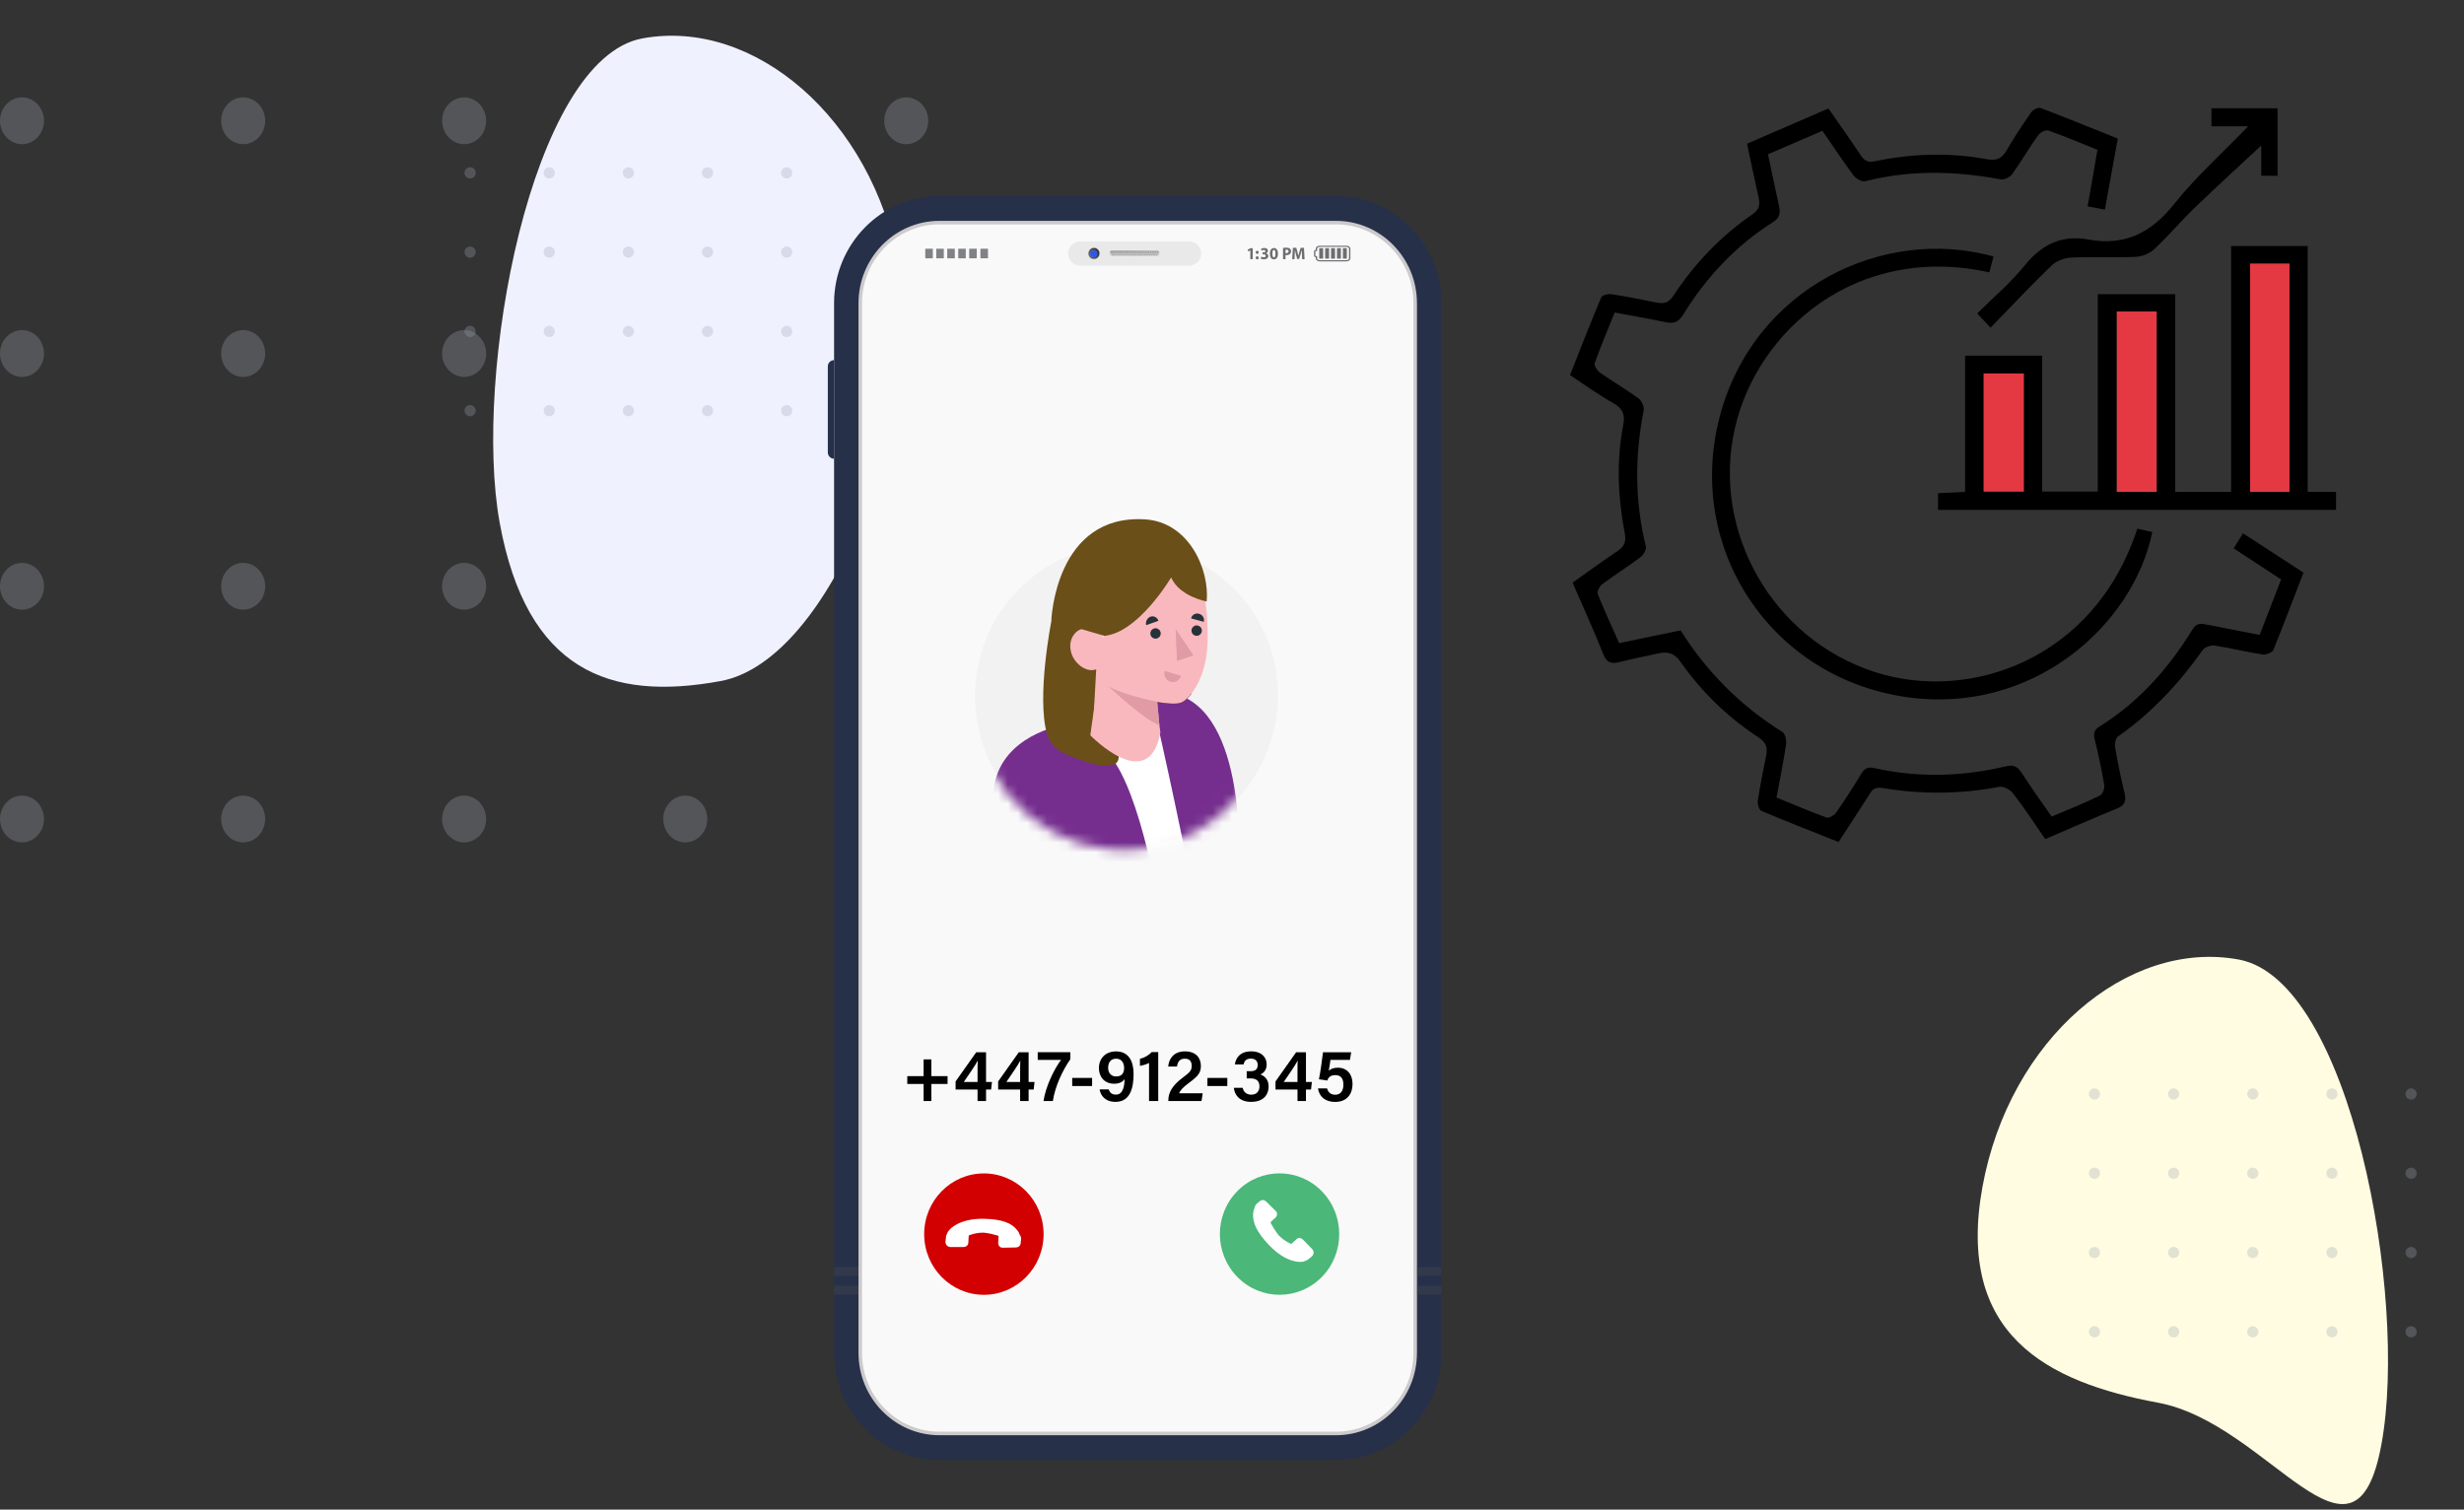 <svg width="253" height="155" viewBox="0 0 253 155" fill="none" xmlns="http://www.w3.org/2000/svg">
<rect x="0" y="0" width="253" height="155" fill="#333333" stroke="none"/>
<g opacity="0.3">
<path d="M2.26 14.803C3.508 14.803 4.519 13.728 4.519 12.401C4.519 11.075 3.508 10 2.26 10C1.012 10 0 11.075 0 12.401C0 13.728 1.012 14.803 2.26 14.803Z" fill="#9EA6B2"/>
<path d="M24.969 14.803C26.216 14.803 27.228 13.728 27.228 12.401C27.228 11.075 26.216 10 24.969 10C23.721 10 22.709 11.075 22.709 12.401C22.709 13.728 23.721 14.803 24.969 14.803Z" fill="#9EA6B2"/>
<path d="M47.655 14.803C48.903 14.803 49.915 13.728 49.915 12.401C49.915 11.075 48.903 10 47.655 10C46.407 10 45.395 11.075 45.395 12.401C45.395 13.728 46.407 14.803 47.655 14.803Z" fill="#9EA6B2"/>
<path d="M70.363 14.803C71.611 14.803 72.623 13.728 72.623 12.401C72.623 11.075 71.611 10 70.363 10C69.115 10 68.103 11.075 68.103 12.401C68.103 13.728 69.115 14.803 70.363 14.803Z" fill="#9EA6B2"/>
<path d="M2.26 38.699C3.508 38.699 4.519 37.623 4.519 36.297C4.519 34.971 3.508 33.895 2.26 33.895C1.012 33.895 0 34.971 0 36.297C0 37.623 1.012 38.699 2.26 38.699Z" fill="#9EA6B2"/>
<path d="M24.969 38.699C26.216 38.699 27.228 37.623 27.228 36.297C27.228 34.971 26.216 33.895 24.969 33.895C23.721 33.895 22.709 34.971 22.709 36.297C22.709 37.623 23.721 38.699 24.969 38.699Z" fill="#9EA6B2"/>
<path d="M47.655 38.699C48.903 38.699 49.915 37.623 49.915 36.297C49.915 34.971 48.903 33.895 47.655 33.895C46.407 33.895 45.395 34.971 45.395 36.297C45.395 37.623 46.407 38.699 47.655 38.699Z" fill="#9EA6B2"/>
<path d="M70.363 38.699C71.611 38.699 72.623 37.623 72.623 36.297C72.623 34.971 71.611 33.895 70.363 33.895C69.115 33.895 68.103 34.971 68.103 36.297C68.103 37.623 69.115 38.699 70.363 38.699Z" fill="#9EA6B2"/>
<path d="M2.26 62.596C3.508 62.596 4.519 61.521 4.519 60.194C4.519 58.868 3.508 57.793 2.26 57.793C1.012 57.793 0 58.868 0 60.194C0 61.521 1.012 62.596 2.26 62.596Z" fill="#9EA6B2"/>
<path d="M24.969 62.596C26.216 62.596 27.228 61.521 27.228 60.194C27.228 58.868 26.216 57.793 24.969 57.793C23.721 57.793 22.709 58.868 22.709 60.194C22.709 61.521 23.721 62.596 24.969 62.596Z" fill="#9EA6B2"/>
<path d="M47.655 62.596C48.903 62.596 49.915 61.521 49.915 60.194C49.915 58.868 48.903 57.793 47.655 57.793C46.407 57.793 45.395 58.868 45.395 60.194C45.395 61.521 46.407 62.596 47.655 62.596Z" fill="#9EA6B2"/>
<path d="M70.363 62.596C71.611 62.596 72.623 61.521 72.623 60.194C72.623 58.868 71.611 57.793 70.363 57.793C69.115 57.793 68.103 58.868 68.103 60.194C68.103 61.521 69.115 62.596 70.363 62.596Z" fill="#9EA6B2"/>
<path d="M2.26 86.492C3.508 86.492 4.519 85.417 4.519 84.091C4.519 82.765 3.508 81.689 2.26 81.689C1.012 81.689 0 82.765 0 84.091C0 85.417 1.012 86.492 2.26 86.492Z" fill="#9EA6B2"/>
<path d="M24.969 86.492C26.216 86.492 27.228 85.417 27.228 84.091C27.228 82.765 26.216 81.689 24.969 81.689C23.721 81.689 22.709 82.765 22.709 84.091C22.709 85.417 23.721 86.492 24.969 86.492Z" fill="#9EA6B2"/>
<path d="M47.655 86.492C48.903 86.492 49.915 85.417 49.915 84.091C49.915 82.765 48.903 81.689 47.655 81.689C46.407 81.689 45.395 82.765 45.395 84.091C45.395 85.417 46.407 86.492 47.655 86.492Z" fill="#9EA6B2"/>
<path d="M70.363 86.492C71.611 86.492 72.623 85.417 72.623 84.091C72.623 82.765 71.611 81.689 70.363 81.689C69.115 81.689 68.103 82.765 68.103 84.091C68.103 85.417 69.115 86.492 70.363 86.492Z" fill="#9EA6B2"/>
<path d="M93.05 14.803C94.298 14.803 95.309 13.728 95.309 12.401C95.309 11.075 94.298 10 93.05 10C91.802 10 90.79 11.075 90.79 12.401C90.79 13.728 91.802 14.803 93.05 14.803Z" fill="#9EA6B2"/>
<path d="M93.05 38.699C94.298 38.699 95.309 37.623 95.309 36.297C95.309 34.971 94.298 33.895 93.05 33.895C91.802 33.895 90.79 34.971 90.79 36.297C90.79 37.623 91.802 38.699 93.05 38.699Z" fill="#9EA6B2"/>
<path d="M93.05 62.596C94.298 62.596 95.309 61.521 95.309 60.194C95.309 58.868 94.298 57.793 93.05 57.793C91.802 57.793 90.79 58.868 90.79 60.194C90.79 61.521 91.802 62.596 93.05 62.596Z" fill="#9EA6B2"/>
<path d="M93.05 86.492C94.298 86.492 95.309 85.417 95.309 84.091C95.309 82.765 94.298 81.689 93.05 81.689C91.802 81.689 90.79 82.765 90.79 84.091C90.79 85.417 91.802 86.492 93.05 86.492Z" fill="#9EA6B2"/>
</g>
<path d="M51.309 53.687C48.54 38.527 54.513 6.06 65.953 3.945C77.394 1.831 89.509 12.106 92.277 27.265C95.045 42.425 85.441 67.811 74 69.926C62.56 72.041 54.077 68.846 51.309 53.687Z" fill="#EFF1FF"/>
<g opacity="0.3">
<path d="M80.203 17.746C80.203 18.064 80.46 18.321 80.778 18.321C81.095 18.321 81.353 18.064 81.353 17.746C81.353 17.428 81.095 17.17 80.778 17.17C80.46 17.17 80.203 17.428 80.203 17.746Z" fill="#9EA6B2"/>
<path d="M72.076 17.746C72.076 18.064 72.333 18.321 72.651 18.321C72.968 18.321 73.226 18.064 73.226 17.746C73.226 17.428 72.968 17.17 72.651 17.17C72.333 17.17 72.076 17.428 72.076 17.746Z" fill="#9EA6B2"/>
<path d="M63.949 17.746C63.949 18.064 64.206 18.321 64.524 18.321C64.841 18.321 65.099 18.064 65.099 17.746C65.099 17.428 64.841 17.17 64.524 17.17C64.206 17.17 63.949 17.428 63.949 17.746Z" fill="#9EA6B2"/>
<path d="M55.82 17.746C55.82 18.064 56.077 18.321 56.395 18.321C56.712 18.321 56.97 18.064 56.97 17.746C56.97 17.428 56.712 17.17 56.395 17.17C56.077 17.17 55.82 17.428 55.82 17.746Z" fill="#9EA6B2"/>
<path d="M80.203 25.885C80.203 26.203 80.46 26.461 80.778 26.461C81.095 26.461 81.353 26.203 81.353 25.885C81.353 25.567 81.095 25.31 80.778 25.31C80.46 25.31 80.203 25.567 80.203 25.885Z" fill="#9EA6B2"/>
<path d="M72.076 25.885C72.076 26.203 72.333 26.461 72.651 26.461C72.968 26.461 73.226 26.203 73.226 25.885C73.226 25.567 72.968 25.31 72.651 25.31C72.333 25.31 72.076 25.567 72.076 25.885Z" fill="#9EA6B2"/>
<path d="M63.949 25.885C63.949 26.203 64.206 26.461 64.524 26.461C64.841 26.461 65.099 26.203 65.099 25.885C65.099 25.567 64.841 25.31 64.524 25.31C64.206 25.31 63.949 25.567 63.949 25.885Z" fill="#9EA6B2"/>
<path d="M55.82 25.885C55.82 26.203 56.077 26.461 56.395 26.461C56.712 26.461 56.97 26.203 56.97 25.885C56.97 25.567 56.712 25.31 56.395 25.31C56.077 25.31 55.82 25.567 55.82 25.885Z" fill="#9EA6B2"/>
<path d="M80.203 34.027C80.203 34.345 80.46 34.603 80.778 34.603C81.095 34.603 81.353 34.345 81.353 34.027C81.353 33.709 81.095 33.451 80.778 33.451C80.46 33.451 80.203 33.709 80.203 34.027Z" fill="#9EA6B2"/>
<path d="M72.076 34.027C72.076 34.345 72.333 34.603 72.651 34.603C72.968 34.603 73.226 34.345 73.226 34.027C73.226 33.709 72.968 33.451 72.651 33.451C72.333 33.451 72.076 33.709 72.076 34.027Z" fill="#9EA6B2"/>
<path d="M63.949 34.027C63.949 34.345 64.206 34.603 64.524 34.603C64.841 34.603 65.099 34.345 65.099 34.027C65.099 33.709 64.841 33.451 64.524 33.451C64.206 33.451 63.949 33.709 63.949 34.027Z" fill="#9EA6B2"/>
<path d="M55.82 34.027C55.82 34.345 56.077 34.603 56.395 34.603C56.712 34.603 56.97 34.345 56.97 34.027C56.97 33.709 56.712 33.451 56.395 33.451C56.077 33.451 55.82 33.709 55.82 34.027Z" fill="#9EA6B2"/>
<path d="M80.203 42.167C80.203 42.484 80.46 42.742 80.778 42.742C81.095 42.742 81.353 42.484 81.353 42.167C81.353 41.849 81.095 41.591 80.778 41.591C80.46 41.591 80.203 41.849 80.203 42.167Z" fill="#9EA6B2"/>
<path d="M72.076 42.167C72.076 42.484 72.333 42.742 72.651 42.742C72.968 42.742 73.226 42.484 73.226 42.167C73.226 41.849 72.968 41.591 72.651 41.591C72.333 41.591 72.076 41.849 72.076 42.167Z" fill="#9EA6B2"/>
<path d="M63.949 42.167C63.949 42.484 64.206 42.742 64.524 42.742C64.841 42.742 65.099 42.484 65.099 42.167C65.099 41.849 64.841 41.591 64.524 41.591C64.206 41.591 63.949 41.849 63.949 42.167Z" fill="#9EA6B2"/>
<path d="M55.82 42.167C55.82 42.484 56.077 42.742 56.395 42.742C56.712 42.742 56.97 42.484 56.97 42.167C56.97 41.849 56.712 41.591 56.395 41.591C56.077 41.591 55.82 41.849 55.82 42.167Z" fill="#9EA6B2"/>
<path d="M47.694 17.746C47.694 18.064 47.951 18.321 48.269 18.321C48.586 18.321 48.844 18.064 48.844 17.746C48.844 17.428 48.586 17.17 48.269 17.17C47.951 17.17 47.694 17.428 47.694 17.746Z" fill="#9EA6B2"/>
<path d="M47.694 25.885C47.694 26.203 47.951 26.461 48.269 26.461C48.586 26.461 48.844 26.203 48.844 25.885C48.844 25.567 48.586 25.31 48.269 25.31C47.951 25.31 47.694 25.567 47.694 25.885Z" fill="#9EA6B2"/>
<path d="M47.694 34.027C47.694 34.345 47.951 34.603 48.269 34.603C48.586 34.603 48.844 34.345 48.844 34.027C48.844 33.709 48.586 33.451 48.269 33.451C47.951 33.451 47.694 33.709 47.694 34.027Z" fill="#9EA6B2"/>
<path d="M47.694 42.167C47.694 42.484 47.951 42.742 48.269 42.742C48.586 42.742 48.844 42.484 48.844 42.167C48.844 41.849 48.586 41.591 48.269 41.591C47.951 41.591 47.694 41.849 47.694 42.167Z" fill="#9EA6B2"/>
</g>
<path d="M234.218 59.493C232.513 58.38 230.974 57.366 229.352 56.303C229.666 55.788 229.964 55.323 230.312 54.758C232.43 56.137 234.466 57.45 236.519 58.795C235.476 61.486 234.483 64.127 233.424 66.735C233.308 67.001 232.679 67.25 232.331 67.2C230.676 66.951 229.054 66.536 227.415 66.287C227.018 66.22 226.389 66.436 226.174 66.735C223.741 70.174 220.927 73.197 217.467 75.622C217.236 75.788 217.12 76.353 217.169 76.686C217.434 78.247 217.749 79.808 218.129 81.353C218.328 82.184 218.229 82.682 217.335 83.031C214.918 84.011 212.518 85.074 210.002 86.154C208.91 84.576 207.867 82.965 206.692 81.453C206.41 81.071 205.699 80.705 205.285 80.788C201.279 81.553 197.274 81.569 193.251 80.905C192.523 80.788 192.258 81.054 191.944 81.569C190.934 83.164 189.891 84.742 188.782 86.453C186.118 85.39 183.453 84.36 180.837 83.247C180.606 83.147 180.44 82.549 180.49 82.217C180.722 80.689 181.019 79.16 181.334 77.649C181.516 76.802 181.384 76.254 180.573 75.722C177.411 73.646 174.73 71.054 172.561 67.965C171.932 67.067 171.254 66.868 170.277 67.084C168.936 67.383 167.596 67.649 166.271 67.981C165.427 68.197 164.964 68.031 164.616 67.15C163.656 64.725 162.564 62.35 161.471 59.825C162.994 58.745 164.5 57.632 166.056 56.602C166.801 56.104 167 55.622 166.818 54.692C166.123 51.037 165.957 47.333 166.669 43.662C166.884 42.582 166.636 41.934 165.643 41.386C164.153 40.556 162.762 39.542 161.207 38.512C162.266 35.821 163.309 33.147 164.418 30.522C164.517 30.306 165.113 30.157 165.444 30.207C167.016 30.439 168.572 30.755 170.112 31.07C170.856 31.22 171.353 31.071 171.816 30.373C173.985 27.067 176.683 24.243 179.944 22.001C180.639 21.519 180.738 21.021 180.573 20.273C180.159 18.479 179.795 16.668 179.381 14.758C182.178 13.546 184.909 12.366 187.74 11.137C188.865 12.765 189.991 14.326 191.05 15.938C191.447 16.552 191.845 16.702 192.54 16.552C196.363 15.755 200.203 15.639 204.043 16.353C204.97 16.519 205.533 16.303 206.03 15.456C206.791 14.11 207.668 12.831 208.546 11.552C208.728 11.286 209.274 10.987 209.522 11.087C212.154 12.084 214.769 13.163 217.451 14.226C217.004 16.668 216.573 19.027 216.127 21.519C215.531 21.403 215.018 21.303 214.355 21.187C214.687 19.243 215.018 17.366 215.365 15.389C213.66 14.692 212.005 13.994 210.317 13.396C210.052 13.296 209.456 13.612 209.257 13.911C208.33 15.207 207.536 16.585 206.609 17.881C206.377 18.197 205.765 18.496 205.401 18.413C200.75 17.549 196.115 17.433 191.497 18.612C191.166 18.695 190.553 18.33 190.305 17.997C189.229 16.552 188.236 15.04 187.127 13.429C185.29 14.227 183.453 15.007 181.533 15.838C181.93 17.665 182.277 19.426 182.675 21.187C182.824 21.884 182.741 22.366 182.062 22.798C178.222 25.223 175.177 28.479 172.81 32.333C172.33 33.114 171.816 33.247 171.022 33.081C169.35 32.732 167.662 32.433 165.791 32.084C165.096 33.811 164.368 35.539 163.739 37.3C163.656 37.532 164.004 38.064 164.285 38.263C165.593 39.177 166.967 39.974 168.241 40.904C168.556 41.137 168.837 41.752 168.771 42.117C167.861 46.785 167.844 51.436 168.986 56.071C169.069 56.386 168.771 56.968 168.473 57.184C167.182 58.164 165.791 59.028 164.484 60.008C164.236 60.19 163.971 60.739 164.054 60.988C164.716 62.649 165.477 64.293 166.255 66.037C168.39 65.589 170.426 65.157 172.561 64.725C175.243 68.978 178.719 72.483 183.022 75.157C183.32 75.34 183.453 76.038 183.386 76.469C183.122 78.247 182.757 80.008 182.41 81.885C184.148 82.599 185.836 83.313 187.558 83.945C187.789 84.028 188.335 83.712 188.518 83.446C189.428 82.151 190.289 80.805 191.116 79.443C191.447 78.895 191.762 78.712 192.457 78.862C196.976 79.875 201.478 79.742 205.964 78.679C206.675 78.513 207.122 78.646 207.553 79.31C208.513 80.822 209.588 82.284 210.664 83.845C212.353 83.131 214.008 82.466 215.613 81.686C215.895 81.553 216.127 80.938 216.06 80.589C215.795 79.028 215.464 77.466 215.084 75.921C214.918 75.273 215.034 74.925 215.613 74.576C219.619 72.067 222.681 68.612 225.131 64.609C225.578 63.895 226.058 64.028 226.654 64.144C228.408 64.493 230.163 64.825 232.017 65.19C232.761 63.297 233.473 61.42 234.218 59.493Z" fill="black"/>
<path d="M236.948 50.524V25.258H229.086V50.507H223.342V30.208H215.397V50.474H209.687V36.52H201.775V50.507C200.732 50.557 199.855 50.607 198.994 50.64V52.351H239.861V50.507H236.948V50.524ZM207.8 50.474H203.678V38.348H207.8V50.474ZM221.439 50.507H217.35V31.985H221.439V50.507ZM235.078 50.507H231.039V27.068H235.078V50.507Z" fill="black"/>
<path d="M235.079 27.067H231.04V50.506H235.079V27.067Z" fill="#E43943"/>
<path d="M221.44 31.983H217.352V50.505H221.44V31.983Z" fill="#E43943"/>
<path d="M207.801 38.347H203.68V50.473H207.801V38.347Z" fill="#E43943"/>
<path d="M204.69 26.337C204.541 26.918 204.392 27.45 204.26 27.965C190.571 24.941 180.408 34.011 178.14 43.945C175.707 54.56 181.997 65.606 192.491 68.995C202.306 72.168 215.118 67.649 219.454 54.277C219.968 54.393 220.481 54.51 220.994 54.626C219.041 64.194 208.679 73.497 195.619 71.553C181.782 69.493 173.092 56.32 176.551 42.882C179.994 29.559 193.401 23.181 204.69 26.337Z" fill="black"/>
<path d="M204.391 33.645C203.845 33.08 203.498 32.698 203.018 32.183C204.656 30.555 206.444 29.044 207.884 27.267C209.638 25.09 211.691 24.094 214.439 24.592C218.179 25.29 220.91 23.878 223.261 20.921C225.462 18.163 228.127 15.771 230.842 12.964C229.385 12.964 228.276 12.964 227.068 12.964C227.068 12.266 227.068 11.735 227.068 11.12C229.302 11.12 231.52 11.12 233.854 11.12C233.854 13.412 233.854 15.705 233.854 18.047C233.325 18.047 232.828 18.047 232.182 18.047C232.182 16.868 232.182 15.738 232.182 14.941C229.981 16.984 227.68 19.094 225.429 21.253C223.973 22.648 222.665 24.21 221.192 25.589C220.728 26.021 219.967 26.336 219.321 26.369C217.087 26.469 214.852 26.336 212.634 26.452C211.956 26.486 211.128 26.801 210.648 27.267C208.546 29.293 206.543 31.419 204.391 33.645Z" fill="black"/>
<g clip-path="url(#clip0_559_5119)">
<path d="M96.463 20.123H137.177C143.151 20.123 148 25.056 148 31.133V138.904C148 144.981 143.151 149.914 137.177 149.914H96.463C90.49 149.914 85.641 144.981 85.641 138.904V31.133C85.641 25.056 90.49 20.123 96.463 20.123Z" fill="#263049"/>
<path d="M85.641 36.976C85.286 36.976 85 37.264 85 37.619V46.455C85 46.81 85.286 47.102 85.641 47.102V36.976Z" fill="#263049"/>
<path d="M96.464 22.856H137.177C141.669 22.856 145.313 26.564 145.313 31.133V138.903C145.313 143.472 141.666 147.18 137.177 147.18H96.464C91.972 147.18 88.328 143.47 88.328 138.903V31.133C88.328 26.564 91.972 22.856 96.464 22.856Z" fill="#F9F9F9"/>
<path d="M137.178 147.362H96.464C91.879 147.362 88.149 143.568 88.149 138.904V31.133C88.149 26.469 91.879 22.675 96.464 22.675H137.178C141.762 22.675 145.492 26.469 145.492 31.133V138.904C145.492 143.568 141.762 147.362 137.178 147.362ZM96.464 23.038C92.077 23.038 88.507 26.67 88.507 31.133V138.904C88.507 143.366 92.077 146.998 96.464 146.998H137.178C141.564 146.998 145.134 143.366 145.134 138.904V31.133C145.134 26.67 141.564 23.038 137.178 23.038H96.464Z" fill="#CCCACC"/>
<g style="mix-blend-mode:screen" opacity="0.3">
<path d="M148 132.015H145.497V132.924H148V132.015Z" fill="#4D4D4D"/>
</g>
<g style="mix-blend-mode:screen" opacity="0.3">
<path d="M88.144 132.015H85.641V132.924H88.144V132.015Z" fill="#4D4D4D"/>
</g>
<g style="mix-blend-mode:screen" opacity="0.3">
<path d="M148 130.096H145.497V131.005H148V130.096Z" fill="#4D4D4D"/>
</g>
<g style="mix-blend-mode:screen" opacity="0.3">
<path d="M88.144 130.096H85.641V131.005H88.144V130.096Z" fill="#4D4D4D"/>
</g>
<path d="M138.657 25.557V26.508C138.657 26.69 138.487 26.835 138.278 26.835H135.478C135.269 26.835 135.098 26.687 135.098 26.508V26.413C135.021 26.396 134.925 26.352 134.925 26.276V25.789C134.925 25.713 135.021 25.672 135.098 25.652V25.557C135.098 25.375 135.269 25.23 135.478 25.23H138.278C138.487 25.23 138.657 25.378 138.657 25.557ZM135.238 26.508C135.238 26.623 135.346 26.715 135.478 26.715H138.278C138.41 26.715 138.517 26.623 138.517 26.508V25.557C138.517 25.442 138.41 25.35 138.278 25.35H135.478C135.346 25.35 135.238 25.442 135.238 25.557V25.764H135.167C135.139 25.764 135.082 25.784 135.062 25.797V26.267C135.082 26.282 135.139 26.301 135.167 26.301H135.238V26.508Z" fill="#6D6E71"/>
<path d="M135.86 25.479H135.456V26.556H135.86V25.479Z" fill="#6D6E71"/>
<path d="M136.468 25.479H136.063V26.556H136.468V25.479Z" fill="#6D6E71"/>
<path d="M137.076 25.479H136.671V26.556H137.076V25.479Z" fill="#6D6E71"/>
<path d="M137.684 25.479H137.279V26.556H137.684V25.479Z" fill="#6D6E71"/>
<path d="M138.291 25.479H137.887V26.556H138.291V25.479Z" fill="#6D6E71"/>
<path d="M95.781 25.537H95.006V26.522H95.781V25.537Z" fill="#808285"/>
<path d="M96.909 25.537H96.133V26.522H96.909V25.537Z" fill="#808285"/>
<path d="M98.037 25.537H97.261V26.522H98.037V25.537Z" fill="#808285"/>
<path d="M99.164 25.537H98.389V26.522H99.164V25.537Z" fill="#808285"/>
<path d="M100.292 25.537H99.517V26.522H100.292V25.537Z" fill="#808285"/>
<path d="M101.445 25.537H100.669V26.522H101.445V25.537Z" fill="#808285"/>
<path d="M128.379 25.716H128.376L128.164 25.82L128.12 25.621L128.414 25.481H128.629V26.612H128.379V25.716Z" fill="#6D6E71"/>
<path d="M128.934 25.91C128.934 25.814 128.997 25.75 129.088 25.75C129.179 25.75 129.239 25.814 129.239 25.91C129.239 25.999 129.179 26.066 129.085 26.066C128.992 26.066 128.934 25.999 128.934 25.91ZM128.934 26.472C128.934 26.38 128.997 26.312 129.088 26.312C129.179 26.312 129.239 26.38 129.239 26.472C129.239 26.561 129.179 26.631 129.085 26.631C128.992 26.631 128.934 26.564 128.934 26.472Z" fill="#6D6E71"/>
<path d="M129.498 26.351C129.545 26.376 129.649 26.421 129.757 26.421C129.891 26.421 129.96 26.354 129.96 26.27C129.96 26.158 129.85 26.107 129.737 26.107H129.63V25.917H129.732C129.82 25.917 129.93 25.881 129.93 25.785C129.93 25.718 129.875 25.668 129.765 25.668C129.674 25.668 129.578 25.707 129.531 25.735L129.479 25.545C129.545 25.503 129.68 25.461 129.823 25.461C130.059 25.461 130.191 25.587 130.191 25.744C130.191 25.864 130.125 25.956 129.988 26.006C130.12 26.035 130.23 26.138 130.23 26.284C130.23 26.482 130.056 26.631 129.776 26.631C129.633 26.631 129.512 26.591 129.446 26.549L129.498 26.351Z" fill="#6D6E71"/>
<path d="M131.222 26.04C131.222 26.39 131.085 26.631 130.802 26.631C130.518 26.631 130.389 26.368 130.386 26.049C130.386 25.721 130.524 25.464 130.81 25.464C131.096 25.464 131.222 25.733 131.222 26.043V26.04ZM130.648 26.046C130.648 26.306 130.708 26.429 130.807 26.429C130.906 26.429 130.961 26.3 130.961 26.043C130.961 25.786 130.909 25.66 130.804 25.66C130.708 25.66 130.645 25.783 130.645 26.046H130.648Z" fill="#6D6E71"/>
<path d="M131.737 25.456C131.817 25.442 131.929 25.431 132.089 25.431C132.248 25.431 132.364 25.461 132.441 25.526C132.515 25.585 132.565 25.683 132.565 25.797C132.565 25.912 132.526 26.01 132.457 26.074C132.369 26.158 132.237 26.197 132.083 26.197C132.05 26.197 132.017 26.197 131.995 26.192V26.611H131.737V25.456ZM131.995 25.988C132.017 25.993 132.045 25.993 132.083 25.993C132.221 25.993 132.306 25.923 132.306 25.803C132.306 25.694 132.232 25.632 132.103 25.632C132.05 25.632 132.015 25.638 131.995 25.643V25.99V25.988Z" fill="#6D6E71"/>
<path d="M133.681 26.164C133.676 26.024 133.67 25.854 133.67 25.683H133.665C133.629 25.831 133.579 25.999 133.535 26.136L133.395 26.592H133.192L133.068 26.139C133.029 26.002 132.991 25.834 132.963 25.683H132.961C132.952 25.842 132.95 26.021 132.939 26.167L132.919 26.612H132.677L132.752 25.439H133.098L133.211 25.831C133.247 25.965 133.282 26.114 133.31 26.251H133.315C133.348 26.117 133.387 25.96 133.425 25.831L133.549 25.442H133.89L133.953 26.615H133.698L133.681 26.167V26.164Z" fill="#6D6E71"/>
<path d="M122.07 27.275H110.931C110.232 27.275 109.666 26.718 109.666 26.032C109.666 25.347 110.232 24.79 110.931 24.79H122.07C122.768 24.79 123.335 25.347 123.335 26.032C123.335 26.718 122.768 27.275 122.07 27.275Z" fill="#E9E9E9"/>
<path d="M112.807 26.03C112.807 26.301 112.589 26.522 112.322 26.522C112.056 26.522 111.838 26.301 111.838 26.03C111.838 25.758 112.056 25.537 112.322 25.537C112.589 25.537 112.807 25.758 112.807 26.03Z" fill="url(#paint0_linear_559_5119)"/>
<path d="M112.323 26.572C112.028 26.572 111.789 26.328 111.789 26.029C111.789 25.73 112.028 25.486 112.323 25.486C112.617 25.486 112.856 25.73 112.856 26.029C112.856 26.328 112.617 26.572 112.323 26.572ZM112.323 25.587C112.083 25.587 111.885 25.786 111.885 26.032C111.885 26.278 112.081 26.477 112.323 26.477C112.565 26.477 112.76 26.278 112.76 26.032C112.76 25.786 112.565 25.587 112.323 25.587Z" fill="url(#paint1_linear_559_5119)"/>
<path opacity="0.52" d="M112.322 26.631C111.998 26.631 111.734 26.363 111.734 26.032C111.734 25.702 111.998 25.434 112.322 25.434C112.647 25.434 112.911 25.702 112.911 26.032C112.911 26.363 112.647 26.631 112.322 26.631Z" fill="url(#paint2_linear_559_5119)"/>
<path d="M112.718 26.03C112.718 26.254 112.54 26.433 112.322 26.433C112.105 26.433 111.926 26.254 111.926 26.03C111.926 25.806 112.102 25.627 112.322 25.627C112.542 25.627 112.718 25.806 112.718 26.03Z" fill="#3057E5"/>
<path d="M112.254 25.789C112.254 25.822 112.226 25.85 112.193 25.85C112.16 25.85 112.133 25.822 112.133 25.789C112.133 25.755 112.16 25.727 112.193 25.727C112.226 25.727 112.254 25.755 112.254 25.789Z" fill="#737474"/>
<g opacity="0.35">
<path d="M119.058 25.996C119.058 26.15 118.967 26.276 118.852 26.276H114.146C114.033 26.276 113.939 26.15 113.939 25.996C113.939 25.842 114.03 25.719 114.146 25.719H118.852C118.964 25.719 119.058 25.845 119.058 25.996Z" fill="url(#paint3_linear_559_5119)"/>
<path d="M114.234 25.903C114.234 25.962 114.187 26.009 114.129 26.009C114.072 26.009 114.025 25.962 114.025 25.903C114.025 25.844 114.072 25.797 114.129 25.797C114.187 25.797 114.234 25.844 114.234 25.903Z" fill="#231F20"/>
<path d="M114.47 25.903C114.47 25.962 114.424 26.009 114.366 26.009C114.308 26.009 114.261 25.962 114.261 25.903C114.261 25.844 114.308 25.797 114.366 25.797C114.424 25.797 114.47 25.844 114.47 25.903Z" fill="#231F20"/>
<path d="M114.707 25.903C114.707 25.962 114.66 26.009 114.603 26.009C114.545 26.009 114.498 25.962 114.498 25.903C114.498 25.844 114.545 25.797 114.603 25.797C114.66 25.797 114.707 25.844 114.707 25.903Z" fill="#231F20"/>
<path d="M114.943 25.903C114.943 25.962 114.897 26.009 114.839 26.009C114.781 26.009 114.734 25.962 114.734 25.903C114.734 25.844 114.781 25.797 114.839 25.797C114.897 25.797 114.943 25.844 114.943 25.903Z" fill="#231F20"/>
<path d="M115.18 25.903C115.18 25.962 115.133 26.009 115.076 26.009C115.018 26.009 114.971 25.962 114.971 25.903C114.971 25.844 115.018 25.797 115.076 25.797C115.133 25.797 115.18 25.844 115.18 25.903Z" fill="#231F20"/>
<path d="M115.417 25.903C115.417 25.962 115.37 26.009 115.312 26.009C115.254 26.009 115.208 25.962 115.208 25.903C115.208 25.844 115.254 25.797 115.312 25.797C115.37 25.797 115.417 25.844 115.417 25.903Z" fill="#231F20"/>
<path d="M115.653 25.903C115.653 25.962 115.606 26.009 115.549 26.009C115.491 26.009 115.447 25.962 115.447 25.903C115.447 25.844 115.494 25.797 115.549 25.797C115.604 25.797 115.653 25.844 115.653 25.903Z" fill="#231F20"/>
<path d="M115.89 25.903C115.89 25.962 115.843 26.009 115.785 26.009C115.727 26.009 115.681 25.962 115.681 25.903C115.681 25.844 115.727 25.797 115.785 25.797C115.843 25.797 115.89 25.844 115.89 25.903Z" fill="#231F20"/>
<path d="M116.134 25.903C116.134 25.962 116.088 26.009 116.03 26.009C115.972 26.009 115.925 25.962 115.925 25.903C115.925 25.844 115.972 25.797 116.03 25.797C116.088 25.797 116.134 25.844 116.134 25.903Z" fill="#231F20"/>
<path d="M116.371 25.903C116.371 25.962 116.324 26.009 116.266 26.009C116.208 26.009 116.162 25.962 116.162 25.903C116.162 25.844 116.208 25.797 116.266 25.797C116.324 25.797 116.371 25.844 116.371 25.903Z" fill="#231F20"/>
<path d="M116.607 25.903C116.607 25.962 116.561 26.009 116.503 26.009C116.445 26.009 116.398 25.962 116.398 25.903C116.398 25.844 116.445 25.797 116.503 25.797C116.561 25.797 116.607 25.844 116.607 25.903Z" fill="#231F20"/>
<path d="M116.844 25.903C116.844 25.962 116.797 26.009 116.739 26.009C116.682 26.009 116.635 25.962 116.635 25.903C116.635 25.844 116.682 25.797 116.739 25.797C116.797 25.797 116.844 25.844 116.844 25.903Z" fill="#231F20"/>
<path d="M117.081 25.903C117.081 25.962 117.034 26.009 116.976 26.009C116.918 26.009 116.872 25.962 116.872 25.903C116.872 25.844 116.918 25.797 116.976 25.797C117.034 25.797 117.081 25.844 117.081 25.903Z" fill="#231F20"/>
<path d="M117.317 25.903C117.317 25.962 117.27 26.009 117.212 26.009C117.155 26.009 117.108 25.962 117.108 25.903C117.108 25.844 117.155 25.797 117.212 25.797C117.27 25.797 117.317 25.844 117.317 25.903Z" fill="#231F20"/>
<path d="M117.556 25.903C117.556 25.962 117.509 26.009 117.452 26.009C117.394 26.009 117.347 25.962 117.347 25.903C117.347 25.844 117.394 25.797 117.452 25.797C117.509 25.797 117.556 25.844 117.556 25.903Z" fill="#231F20"/>
<path d="M117.793 25.903C117.793 25.962 117.746 26.009 117.688 26.009C117.631 26.009 117.584 25.962 117.584 25.903C117.584 25.844 117.631 25.797 117.688 25.797C117.746 25.797 117.793 25.844 117.793 25.903Z" fill="#231F20"/>
<path d="M118.027 25.903C118.027 25.962 117.98 26.009 117.922 26.009C117.865 26.009 117.818 25.962 117.818 25.903C117.818 25.844 117.865 25.797 117.922 25.797C117.98 25.797 118.027 25.844 118.027 25.903Z" fill="#231F20"/>
<path d="M118.263 25.903C118.263 25.962 118.216 26.009 118.159 26.009C118.101 26.009 118.054 25.962 118.054 25.903C118.054 25.844 118.101 25.797 118.159 25.797C118.216 25.797 118.263 25.844 118.263 25.903Z" fill="#231F20"/>
<path d="M118.502 25.903C118.502 25.962 118.456 26.009 118.398 26.009C118.34 26.009 118.293 25.962 118.293 25.903C118.293 25.844 118.34 25.797 118.398 25.797C118.456 25.797 118.502 25.844 118.502 25.903Z" fill="#231F20"/>
<path d="M118.739 25.903C118.739 25.962 118.693 26.009 118.635 26.009C118.577 26.009 118.53 25.962 118.53 25.903C118.53 25.844 118.577 25.797 118.635 25.797C118.693 25.797 118.739 25.844 118.739 25.903Z" fill="#231F20"/>
<path d="M118.973 25.903C118.973 25.962 118.926 26.009 118.869 26.009C118.811 26.009 118.764 25.962 118.764 25.903C118.764 25.844 118.811 25.797 118.869 25.797C118.926 25.797 118.973 25.844 118.973 25.903Z" fill="#231F20"/>
<path d="M114.349 26.136C114.349 26.194 114.303 26.242 114.248 26.242C114.193 26.242 114.143 26.194 114.143 26.136C114.143 26.077 114.19 26.029 114.248 26.029C114.305 26.029 114.349 26.077 114.349 26.136Z" fill="#414042"/>
<path d="M114.586 26.136C114.586 26.194 114.539 26.242 114.481 26.242C114.424 26.242 114.377 26.194 114.377 26.136C114.377 26.077 114.424 26.029 114.481 26.029C114.539 26.029 114.586 26.077 114.586 26.136Z" fill="#414042"/>
<path d="M114.822 26.136C114.822 26.194 114.776 26.242 114.718 26.242C114.66 26.242 114.613 26.194 114.613 26.136C114.613 26.077 114.66 26.029 114.718 26.029C114.776 26.029 114.822 26.077 114.822 26.136Z" fill="#414042"/>
<path d="M115.059 26.136C115.059 26.194 115.012 26.242 114.955 26.242C114.897 26.242 114.85 26.194 114.85 26.136C114.85 26.077 114.897 26.029 114.955 26.029C115.012 26.029 115.059 26.077 115.059 26.136Z" fill="#414042"/>
<path d="M115.295 26.136C115.295 26.194 115.249 26.242 115.191 26.242C115.133 26.242 115.086 26.194 115.086 26.136C115.086 26.077 115.133 26.029 115.191 26.029C115.249 26.029 115.295 26.077 115.295 26.136Z" fill="#414042"/>
<path d="M115.532 26.136C115.532 26.194 115.485 26.242 115.427 26.242C115.37 26.242 115.323 26.194 115.323 26.136C115.323 26.077 115.37 26.029 115.427 26.029C115.485 26.029 115.532 26.077 115.532 26.136Z" fill="#414042"/>
<path d="M115.769 26.136C115.769 26.194 115.722 26.242 115.664 26.242C115.606 26.242 115.56 26.194 115.56 26.136C115.56 26.077 115.606 26.029 115.664 26.029C115.722 26.029 115.769 26.077 115.769 26.136Z" fill="#414042"/>
<path d="M116.005 26.136C116.005 26.194 115.958 26.242 115.9 26.242C115.843 26.242 115.796 26.194 115.796 26.136C115.796 26.077 115.843 26.029 115.9 26.029C115.958 26.029 116.005 26.077 116.005 26.136Z" fill="#414042"/>
<path d="M116.25 26.136C116.25 26.194 116.203 26.242 116.146 26.242C116.088 26.242 116.041 26.194 116.041 26.136C116.041 26.077 116.088 26.029 116.146 26.029C116.203 26.029 116.25 26.077 116.25 26.136Z" fill="#414042"/>
<path d="M116.486 26.136C116.486 26.194 116.44 26.242 116.382 26.242C116.324 26.242 116.277 26.194 116.277 26.136C116.277 26.077 116.324 26.029 116.382 26.029C116.44 26.029 116.486 26.077 116.486 26.136Z" fill="#414042"/>
<path d="M116.723 26.136C116.723 26.194 116.676 26.242 116.619 26.242C116.561 26.242 116.514 26.194 116.514 26.136C116.514 26.077 116.561 26.029 116.619 26.029C116.676 26.029 116.723 26.077 116.723 26.136Z" fill="#414042"/>
<path d="M116.96 26.136C116.96 26.194 116.913 26.242 116.855 26.242C116.797 26.242 116.75 26.194 116.75 26.136C116.75 26.077 116.797 26.029 116.855 26.029C116.913 26.029 116.96 26.077 116.96 26.136Z" fill="#414042"/>
<path d="M117.196 26.136C117.196 26.194 117.15 26.242 117.092 26.242C117.034 26.242 116.987 26.194 116.987 26.136C116.987 26.077 117.034 26.029 117.092 26.029C117.15 26.029 117.196 26.077 117.196 26.136Z" fill="#414042"/>
<path d="M117.433 26.136C117.433 26.194 117.386 26.242 117.328 26.242C117.271 26.242 117.227 26.194 117.227 26.136C117.227 26.077 117.273 26.029 117.328 26.029C117.383 26.029 117.433 26.077 117.433 26.136Z" fill="#414042"/>
<path d="M117.669 26.136C117.669 26.194 117.623 26.242 117.565 26.242C117.507 26.242 117.46 26.194 117.46 26.136C117.46 26.077 117.507 26.029 117.565 26.029C117.623 26.029 117.669 26.077 117.669 26.136Z" fill="#414042"/>
<path d="M117.909 26.136C117.909 26.194 117.862 26.242 117.804 26.242C117.746 26.242 117.7 26.194 117.7 26.136C117.7 26.077 117.746 26.029 117.804 26.029C117.862 26.029 117.909 26.077 117.909 26.136Z" fill="#414042"/>
<path d="M118.142 26.136C118.142 26.194 118.095 26.242 118.038 26.242C117.98 26.242 117.933 26.194 117.933 26.136C117.933 26.077 117.98 26.029 118.038 26.029C118.095 26.029 118.142 26.077 118.142 26.136Z" fill="#414042"/>
<path d="M118.378 26.136C118.378 26.194 118.332 26.242 118.274 26.242C118.216 26.242 118.169 26.194 118.169 26.136C118.169 26.077 118.216 26.029 118.274 26.029C118.332 26.029 118.378 26.077 118.378 26.136Z" fill="#414042"/>
<path d="M118.615 26.136C118.615 26.194 118.569 26.242 118.511 26.242C118.453 26.242 118.406 26.194 118.406 26.136C118.406 26.077 118.453 26.029 118.511 26.029C118.569 26.029 118.615 26.077 118.615 26.136Z" fill="#414042"/>
<path d="M118.852 26.136C118.852 26.194 118.805 26.242 118.747 26.242C118.689 26.242 118.643 26.194 118.643 26.136C118.643 26.077 118.689 26.029 118.747 26.029C118.805 26.029 118.852 26.077 118.852 26.136Z" fill="#414042"/>
</g>
<path d="M101.024 132.944C104.409 132.944 107.154 130.154 107.154 126.713C107.154 123.271 104.409 120.481 101.024 120.481C97.638 120.481 94.893 123.271 94.893 126.713C94.893 130.154 97.638 132.944 101.024 132.944Z" fill="#D20000"/>
<path d="M97.528 128.038H98.928C99.214 128.03 99.437 127.845 99.429 127.554L99.467 126.855L99.552 126.821C99.891 126.693 100.375 126.555 101.002 126.561C101.604 126.623 102.036 126.751 102.41 126.852C102.449 126.869 102.487 126.887 102.526 126.905L102.512 127.4L102.49 127.605C102.498 127.896 102.677 128.12 102.96 128.108L104.302 128.083C104.588 128.072 104.811 127.89 104.803 127.599L104.85 127.191C104.847 127.045 104.784 126.874 104.696 126.763C104.632 126.592 104.602 126.505 104.514 126.393C103.859 125.517 102.823 125.182 101.018 125.137C98.444 125.095 97.503 126.236 97.479 126.295C97.366 126.388 97.314 126.505 97.259 126.623C97.204 126.74 97.124 126.919 97.129 127.065L97.082 127.473C97.063 127.823 97.327 128.016 97.528 128.036V128.038Z" fill="white"/>
<path d="M135.718 131.118C138.11 128.685 138.108 124.738 135.714 122.302C133.32 119.866 129.44 119.865 127.048 122.298C124.656 124.731 124.658 128.679 127.052 131.114C129.446 133.55 133.326 133.551 135.718 131.118Z" fill="#4BB779"/>
<path d="M134.773 128.287L133.783 127.277C133.574 127.079 133.288 127.048 133.093 127.261L132.581 127.728L132.499 127.689C132.169 127.535 131.734 127.286 131.291 126.83C130.909 126.351 130.692 125.951 130.499 125.61C130.485 125.569 130.47 125.529 130.455 125.489L130.81 125.151L130.967 125.022C131.162 124.812 131.192 124.524 130.983 124.326L130.015 123.377C129.806 123.178 129.52 123.148 129.325 123.36L129.009 123.618C128.91 123.724 128.835 123.889 128.819 124.032C128.742 124.197 128.706 124.281 128.69 124.423C128.544 125.512 129.044 126.497 130.288 127.826C132.078 129.709 133.536 129.577 133.596 129.555C133.739 129.572 133.86 129.524 133.979 129.479C134.1 129.435 134.278 129.368 134.377 129.261L134.694 129.007C134.949 128.772 134.897 128.447 134.771 128.287H134.773Z" fill="white"/>
<path d="M95.63 108.771V110.492H97.294V111.295H95.63V113.047H94.835V111.295H93.158V110.492H94.835V108.771H95.63Z" fill="black"/>
<path d="M100.374 113.047V111.866H98.119V111.035L100.237 108.041H101.246V111.091H101.854L101.766 111.866H101.246V113.047H100.377H100.374ZM100.374 110.07C100.374 109.58 100.374 109.211 100.394 108.892C100.196 109.3 99.448 110.383 98.963 111.088H100.374V110.07Z" fill="black"/>
<path d="M104.745 113.047V111.866H102.49V111.035L104.608 108.041H105.617V111.091H106.225L106.137 111.866H105.617V113.047H104.748H104.745ZM104.745 110.07C104.745 109.58 104.745 109.211 104.764 108.892C104.566 109.3 103.818 110.383 103.334 111.088H104.745V110.07Z" fill="black"/>
<path d="M109.902 108.036V108.755C109.096 109.897 108.321 111.584 108.106 113.045H107.149C107.355 111.587 108.235 109.762 108.948 108.825H106.552V108.036H109.902Z" fill="black"/>
<path d="M112.135 110.675V111.506H110.092V110.675H112.135Z" fill="black"/>
<path d="M113.843 111.855C113.953 112.188 114.154 112.387 114.591 112.387C115.375 112.387 115.452 111.371 115.48 110.789C115.265 111.122 114.861 111.271 114.399 111.271C113.412 111.271 112.834 110.574 112.834 109.665C112.834 108.705 113.483 107.952 114.591 107.952C115.925 107.952 116.396 109.007 116.396 110.274C116.396 111.651 116.068 113.134 114.547 113.134C113.456 113.134 113.005 112.463 112.905 111.855H113.841H113.843ZM113.78 109.62C113.78 110.174 114.096 110.524 114.6 110.524C115.144 110.524 115.422 110.235 115.422 109.645C115.422 109.318 115.293 108.699 114.6 108.699C114.044 108.699 113.783 109.102 113.783 109.62H113.78Z" fill="black"/>
<path d="M117.982 113.047V109.141C117.749 109.272 117.303 109.401 117.047 109.435V108.713C117.485 108.62 117.958 108.343 118.258 108.024H118.926V113.044H117.98L117.982 113.047Z" fill="black"/>
<path d="M119.963 113.047V112.988C119.963 112.166 120.376 111.444 121.426 110.658C122.152 110.109 122.364 109.925 122.364 109.446C122.364 108.968 122.139 108.699 121.663 108.699C121.14 108.699 120.931 109.004 120.851 109.502H119.949C120.026 108.643 120.574 107.949 121.663 107.949C122.873 107.949 123.305 108.702 123.305 109.435C123.305 110.168 122.994 110.507 122.086 111.178C121.454 111.645 121.17 111.97 121.074 112.25H123.492L123.371 113.05H119.963V113.047Z" fill="black"/>
<path d="M126.019 110.675V111.506H123.976V110.675H126.019Z" fill="black"/>
<path d="M126.798 109.292C126.869 108.677 127.298 107.946 128.467 107.946C129.567 107.946 130.06 108.595 130.06 109.287C130.06 109.894 129.713 110.187 129.435 110.311V110.33C129.796 110.459 130.26 110.789 130.26 111.556C130.26 112.322 129.809 113.134 128.462 113.134C127.208 113.134 126.748 112.353 126.69 111.69H127.598C127.675 112.068 127.942 112.395 128.492 112.395C129.042 112.395 129.32 112.02 129.32 111.545C129.32 111.013 129.028 110.725 128.423 110.725H128.011V109.986H128.368C128.913 109.986 129.138 109.79 129.138 109.334C129.138 108.954 128.904 108.693 128.44 108.693C127.909 108.693 127.755 108.99 127.689 109.289H126.8L126.798 109.292Z" fill="black"/>
<path d="M133.225 113.047V111.866H130.967V111.035L133.085 108.041H134.094V111.091H134.702L134.614 111.866H134.094V113.047H133.225ZM133.225 110.07C133.225 109.58 133.225 109.211 133.245 108.892C133.049 109.3 132.298 110.383 131.814 111.088H133.225V110.07Z" fill="black"/>
<path d="M138.61 108.823H136.608C136.572 109.136 136.473 109.712 136.435 109.939C136.627 109.757 136.922 109.626 137.37 109.626C138.319 109.626 138.877 110.314 138.877 111.29C138.877 112.267 138.363 113.14 137.079 113.14C136.138 113.14 135.448 112.636 135.332 111.755H136.264C136.366 112.138 136.63 112.401 137.101 112.401C137.664 112.401 137.937 111.984 137.937 111.366C137.937 110.801 137.722 110.387 137.117 110.387C136.614 110.387 136.407 110.608 136.273 110.941L135.426 110.817C135.563 110.174 135.767 108.708 135.844 108.039H138.74L138.608 108.823H138.61Z" fill="black"/>
<ellipse cx="15.555" cy="15.569" rx="15.555" ry="15.569" transform="matrix(0.995 -0.102 0.1 0.995 98.629 57.539)" fill="#F2F2F2"/>
<mask id="mask0_559_5119" style="mask-type:alpha" maskUnits="userSpaceOnUse" x="100" y="56" width="31" height="32">
<ellipse cx="15.311" cy="15.298" rx="15.311" ry="15.298" transform="matrix(0.995 -0.103 0.099 0.995 98.709 58.332)" fill="white"/>
</mask>
<g mask="url(#mask0_559_5119)">
<path d="M104.144 101.607C105.768 102.996 107.854 104.77 107.854 104.77C107.854 104.77 106.765 113.999 107.02 117.334C107.02 117.334 128.185 120.71 131.185 113.573C131.185 113.573 129.845 100.907 128.138 96.972L127.186 89.842C127.186 89.842 128.317 74.008 121.153 71.401L109.47 74.371C109.47 74.371 103.809 75.157 102.313 79.716C100.816 84.265 102.528 100.207 104.144 101.607Z" fill="#752E8E"/>
<path d="M117.948 70.363C117.948 70.363 127.092 109.325 125.85 117.556C125.85 117.556 123.195 117.215 122.63 117.204C122.065 117.194 119.584 82.854 113.541 77.126L117.948 70.363Z" fill="white"/>
</g>
<path d="M107.966 63.697C107.966 63.697 106.404 71.527 107.505 75.355C107.633 75.791 107.855 76.195 108.155 76.537C108.455 76.879 108.827 77.151 109.244 77.334C111.057 78.143 114.884 79.621 114.872 77.665C114.856 75.103 111.621 70.309 112.774 63.538C113.927 56.768 107.966 63.697 107.966 63.697Z" fill="#6B4F18"/>
<path d="M122.322 71.256C121.921 71.772 121.541 72.053 121.297 72.15C120.807 72.343 119.793 72.255 118.785 72.088L118.952 73.716L118.991 74.152L119.128 75.226C118.781 75.156 118.433 75.087 118.125 75.02C117.586 74.894 117.203 74.782 117.203 74.782L117.169 70.413L117.162 69.625L122.375 70.671C122.336 70.667 122.319 70.862 122.322 71.256Z" fill="#341603"/>
<path d="M119.139 75.257C117.923 81.684 111.956 75.496 111.956 75.496L111.963 75.418L112.081 74.562L112.298 73.046L112.721 70.132L112.728 70.054L112.732 70.015L112.945 68.538L113.853 68.932L117.143 70.4L117.295 70.453L118.693 71.086L118.69 71.125L118.718 71.246L118.736 71.483L118.803 72.04L118.969 73.668L119.008 74.105L119.146 75.179L119.139 75.257Z" fill="#F9B8BE"/>
<path opacity="0.2" d="M118.079 70.328C118.079 70.328 118.664 69.948 119.149 70.225L118.079 70.328Z" fill="#1B1819"/>
<path d="M122.317 71.241C121.916 71.757 121.536 72.039 121.291 72.135C120.802 72.329 119.787 72.24 118.78 72.073C118.315 71.993 117.811 71.91 117.425 71.837L118.158 75.009L118.19 75.091L112.208 75.119L112.319 73.044L112.559 68.713C112.559 68.713 111.895 69.072 110.973 68.401C109.756 67.508 109.519 65.796 110.505 64.898C111.109 64.321 112.819 64.117 113.354 65.58C113.354 65.58 112.428 60.693 115.168 59.123C117.946 57.555 121.789 59.785 122.151 58.4C123.123 58.957 124.03 60.65 124 65.723C123.939 68.55 123.073 70.284 122.317 71.241Z" fill="#F9B8BE"/>
<path d="M119.183 65.029C119.185 65.133 119.156 65.235 119.1 65.323C119.044 65.412 118.964 65.482 118.869 65.525C118.774 65.569 118.669 65.583 118.566 65.568C118.463 65.552 118.367 65.507 118.289 65.437C118.212 65.368 118.157 65.277 118.13 65.176C118.104 65.076 118.108 64.969 118.141 64.87C118.174 64.772 118.235 64.684 118.317 64.62C118.399 64.555 118.498 64.515 118.602 64.506C118.675 64.5 118.748 64.51 118.817 64.533C118.886 64.557 118.95 64.594 119.004 64.643C119.058 64.692 119.102 64.751 119.133 64.817C119.164 64.884 119.181 64.956 119.183 65.029Z" fill="#263238"/>
<path d="M119.584 68.889L121.267 69.39C121.203 69.612 121.054 69.801 120.853 69.916C120.651 70.031 120.413 70.062 120.19 70.003C119.962 69.935 119.771 69.78 119.657 69.571C119.544 69.363 119.517 69.118 119.584 68.889Z" fill="#E09BA5"/>
<path d="M123.604 63.846L122.3 63.496C122.318 63.411 122.353 63.331 122.404 63.26C122.454 63.19 122.518 63.13 122.592 63.085C122.666 63.04 122.749 63.01 122.834 62.998C122.92 62.986 123.007 62.992 123.091 63.015C123.18 63.034 123.265 63.071 123.339 63.123C123.414 63.175 123.477 63.242 123.525 63.32C123.573 63.398 123.605 63.484 123.619 63.575C123.632 63.665 123.627 63.757 123.604 63.846Z" fill="#263238"/>
<path d="M117.684 64.187L118.942 63.747C118.92 63.663 118.88 63.584 118.825 63.516C118.77 63.448 118.701 63.392 118.624 63.352C118.546 63.312 118.461 63.289 118.374 63.283C118.286 63.278 118.199 63.291 118.117 63.321C117.954 63.391 117.821 63.517 117.742 63.675C117.663 63.834 117.642 64.015 117.684 64.187Z" fill="#263238"/>
<path d="M123.408 64.738C123.409 64.842 123.38 64.944 123.324 65.032C123.269 65.121 123.188 65.191 123.094 65.234C122.999 65.278 122.893 65.292 122.79 65.277C122.687 65.261 122.591 65.216 122.514 65.146C122.437 65.077 122.381 64.986 122.355 64.885C122.329 64.785 122.332 64.678 122.365 64.579C122.398 64.481 122.46 64.393 122.542 64.329C122.623 64.264 122.722 64.224 122.826 64.215C122.899 64.209 122.972 64.219 123.042 64.242C123.111 64.266 123.174 64.303 123.229 64.352C123.283 64.401 123.327 64.46 123.358 64.526C123.388 64.593 123.405 64.665 123.408 64.738Z" fill="#263238"/>
<path d="M120.714 64.579L120.848 67.858L122.553 67.298L120.714 64.579Z" fill="#E09BA5"/>
<path d="M118.828 72.061C118.828 72.061 114.119 71.099 113.459 70.137C113.459 70.137 117.437 73.945 119.044 74.44L118.828 72.061Z" fill="#E09BA5"/>
<path d="M120.252 59.288C120.252 59.288 116.915 64.946 113.406 65.285L107.949 63.694C107.949 63.694 108.346 52.744 117.581 53.327C122.123 53.613 124.208 58.538 123.899 61.753C123.899 61.753 121.106 61.259 120.252 59.288Z" fill="#6B4F18"/>
</g>
<path d="M244.528 148.263C247.296 133.103 241.324 100.636 229.883 98.522C218.443 96.407 206.328 106.683 203.56 121.842C200.791 137.001 210.135 141.905 221.575 144.02C233.015 146.134 241.76 163.422 244.528 148.263Z" fill="#FFFCE1"/>
<g opacity="0.3">
<path d="M215.634 112.322C215.634 112.64 215.376 112.898 215.059 112.898C214.741 112.898 214.484 112.64 214.484 112.322C214.484 112.004 214.741 111.746 215.059 111.746C215.376 111.746 215.634 112.004 215.634 112.322Z" fill="#9EA6B2"/>
<path d="M223.761 112.322C223.761 112.64 223.503 112.898 223.186 112.898C222.868 112.898 222.611 112.64 222.611 112.322C222.611 112.004 222.868 111.746 223.186 111.746C223.503 111.746 223.761 112.004 223.761 112.322Z" fill="#9EA6B2"/>
<path d="M231.888 112.322C231.888 112.64 231.63 112.898 231.313 112.898C230.995 112.898 230.738 112.64 230.738 112.322C230.738 112.004 230.995 111.746 231.313 111.746C231.63 111.746 231.888 112.004 231.888 112.322Z" fill="#9EA6B2"/>
<path d="M240.017 112.322C240.017 112.64 239.759 112.898 239.442 112.898C239.124 112.898 238.867 112.64 238.867 112.322C238.867 112.004 239.124 111.746 239.442 111.746C239.759 111.746 240.017 112.004 240.017 112.322Z" fill="#9EA6B2"/>
<path d="M215.634 120.461C215.634 120.779 215.377 121.037 215.059 121.037C214.742 121.037 214.484 120.779 214.484 120.461C214.484 120.144 214.742 119.886 215.059 119.886C215.377 119.886 215.634 120.144 215.634 120.461Z" fill="#9EA6B2"/>
<path d="M223.761 120.461C223.761 120.779 223.503 121.037 223.186 121.037C222.868 121.037 222.611 120.779 222.611 120.461C222.611 120.144 222.868 119.886 223.186 119.886C223.503 119.886 223.761 120.144 223.761 120.461Z" fill="#9EA6B2"/>
<path d="M231.888 120.461C231.888 120.779 231.63 121.037 231.313 121.037C230.995 121.037 230.738 120.779 230.738 120.461C230.738 120.144 230.995 119.886 231.313 119.886C231.63 119.886 231.888 120.144 231.888 120.461Z" fill="#9EA6B2"/>
<path d="M240.017 120.461C240.017 120.779 239.759 121.037 239.442 121.037C239.124 121.037 238.867 120.779 238.867 120.461C238.867 120.144 239.124 119.886 239.442 119.886C239.759 119.886 240.017 120.144 240.017 120.461Z" fill="#9EA6B2"/>
<path d="M215.634 128.603C215.634 128.921 215.377 129.179 215.059 129.179C214.742 129.179 214.484 128.921 214.484 128.603C214.484 128.285 214.742 128.027 215.059 128.027C215.377 128.027 215.634 128.285 215.634 128.603Z" fill="#9EA6B2"/>
<path d="M223.761 128.603C223.761 128.921 223.503 129.179 223.186 129.179C222.868 129.179 222.611 128.921 222.611 128.603C222.611 128.285 222.868 128.027 223.186 128.027C223.503 128.027 223.761 128.285 223.761 128.603Z" fill="#9EA6B2"/>
<path d="M231.888 128.603C231.888 128.921 231.63 129.179 231.313 129.179C230.995 129.179 230.738 128.921 230.738 128.603C230.738 128.285 230.995 128.027 231.313 128.027C231.63 128.027 231.888 128.285 231.888 128.603Z" fill="#9EA6B2"/>
<path d="M240.017 128.603C240.017 128.921 239.759 129.179 239.442 129.179C239.124 129.179 238.867 128.921 238.867 128.603C238.867 128.285 239.124 128.027 239.442 128.027C239.759 128.027 240.017 128.285 240.017 128.603Z" fill="#9EA6B2"/>
<path d="M215.634 136.743C215.634 137.061 215.377 137.318 215.059 137.318C214.742 137.318 214.484 137.061 214.484 136.743C214.484 136.425 214.742 136.167 215.059 136.167C215.377 136.167 215.634 136.425 215.634 136.743Z" fill="#9EA6B2"/>
<path d="M223.761 136.743C223.761 137.061 223.503 137.318 223.186 137.318C222.868 137.318 222.611 137.061 222.611 136.743C222.611 136.425 222.868 136.167 223.186 136.167C223.503 136.167 223.761 136.425 223.761 136.743Z" fill="#9EA6B2"/>
<path d="M231.888 136.743C231.888 137.061 231.63 137.318 231.313 137.318C230.995 137.318 230.738 137.061 230.738 136.743C230.738 136.425 230.995 136.167 231.313 136.167C231.63 136.167 231.888 136.425 231.888 136.743Z" fill="#9EA6B2"/>
<path d="M240.017 136.743C240.017 137.061 239.759 137.318 239.442 137.318C239.124 137.318 238.867 137.061 238.867 136.743C238.867 136.425 239.124 136.167 239.442 136.167C239.759 136.167 240.017 136.425 240.017 136.743Z" fill="#9EA6B2"/>
<path d="M248.143 112.322C248.143 112.64 247.886 112.898 247.568 112.898C247.251 112.898 246.993 112.64 246.993 112.322C246.993 112.004 247.251 111.746 247.568 111.746C247.886 111.746 248.143 112.004 248.143 112.322Z" fill="#9EA6B2"/>
<path d="M248.143 120.461C248.143 120.779 247.886 121.037 247.568 121.037C247.251 121.037 246.993 120.779 246.993 120.461C246.993 120.144 247.251 119.886 247.568 119.886C247.886 119.886 248.143 120.144 248.143 120.461Z" fill="#9EA6B2"/>
<path d="M248.143 128.603C248.143 128.921 247.886 129.179 247.568 129.179C247.251 129.179 246.993 128.921 246.993 128.603C246.993 128.285 247.251 128.027 247.568 128.027C247.886 128.027 248.143 128.285 248.143 128.603Z" fill="#9EA6B2"/>
<path d="M248.143 136.743C248.143 137.061 247.886 137.318 247.568 137.318C247.251 137.318 246.993 137.061 246.993 136.743C246.993 136.425 247.251 136.167 247.568 136.167C247.886 136.167 248.143 136.425 248.143 136.743Z" fill="#9EA6B2"/>
</g>
<defs>
<linearGradient id="paint0_linear_559_5119" x1="111.836" y1="26.032" x2="112.807" y2="26.032" gradientUnits="userSpaceOnUse">
<stop stop-color="#A4A5A6"/>
<stop offset="0.04" stop-color="#9D9E9F"/>
<stop offset="0.36" stop-color="#696768"/>
<stop offset="0.64" stop-color="#434041"/>
<stop offset="0.86" stop-color="#2B2728"/>
<stop offset="1" stop-color="#231F20"/>
</linearGradient>
<linearGradient id="paint1_linear_559_5119" x1="111.916" y1="26.379" x2="112.744" y2="25.696" gradientUnits="userSpaceOnUse">
<stop stop-color="#231F20"/>
<stop offset="0.09" stop-color="#282525"/>
<stop offset="0.68" stop-color="#494A4A"/>
<stop offset="1" stop-color="#565959"/>
</linearGradient>
<linearGradient id="paint2_linear_559_5119" x1="111.871" y1="26.416" x2="112.786" y2="25.662" gradientUnits="userSpaceOnUse">
<stop stop-color="#868889"/>
<stop offset="0.14" stop-color="#7B7D7E"/>
<stop offset="0.37" stop-color="#606263"/>
<stop offset="0.68" stop-color="#353536"/>
<stop offset="1"/>
</linearGradient>
<linearGradient id="paint3_linear_559_5119" x1="116.511" y1="26.357" x2="116.485" y2="25.635" gradientUnits="userSpaceOnUse">
<stop offset="0.48" stop-color="#999999"/>
<stop offset="0.56" stop-color="#8D8D8D"/>
<stop offset="0.68" stop-color="#6D6D6D"/>
<stop offset="0.85" stop-color="#393939"/>
<stop offset="0.89" stop-color="#2E2E2E"/>
</linearGradient>
<clipPath id="clip0_559_5119">
<rect width="63" height="129.791" fill="white" transform="translate(85 20.123)"/>
</clipPath>
</defs>
</svg>
